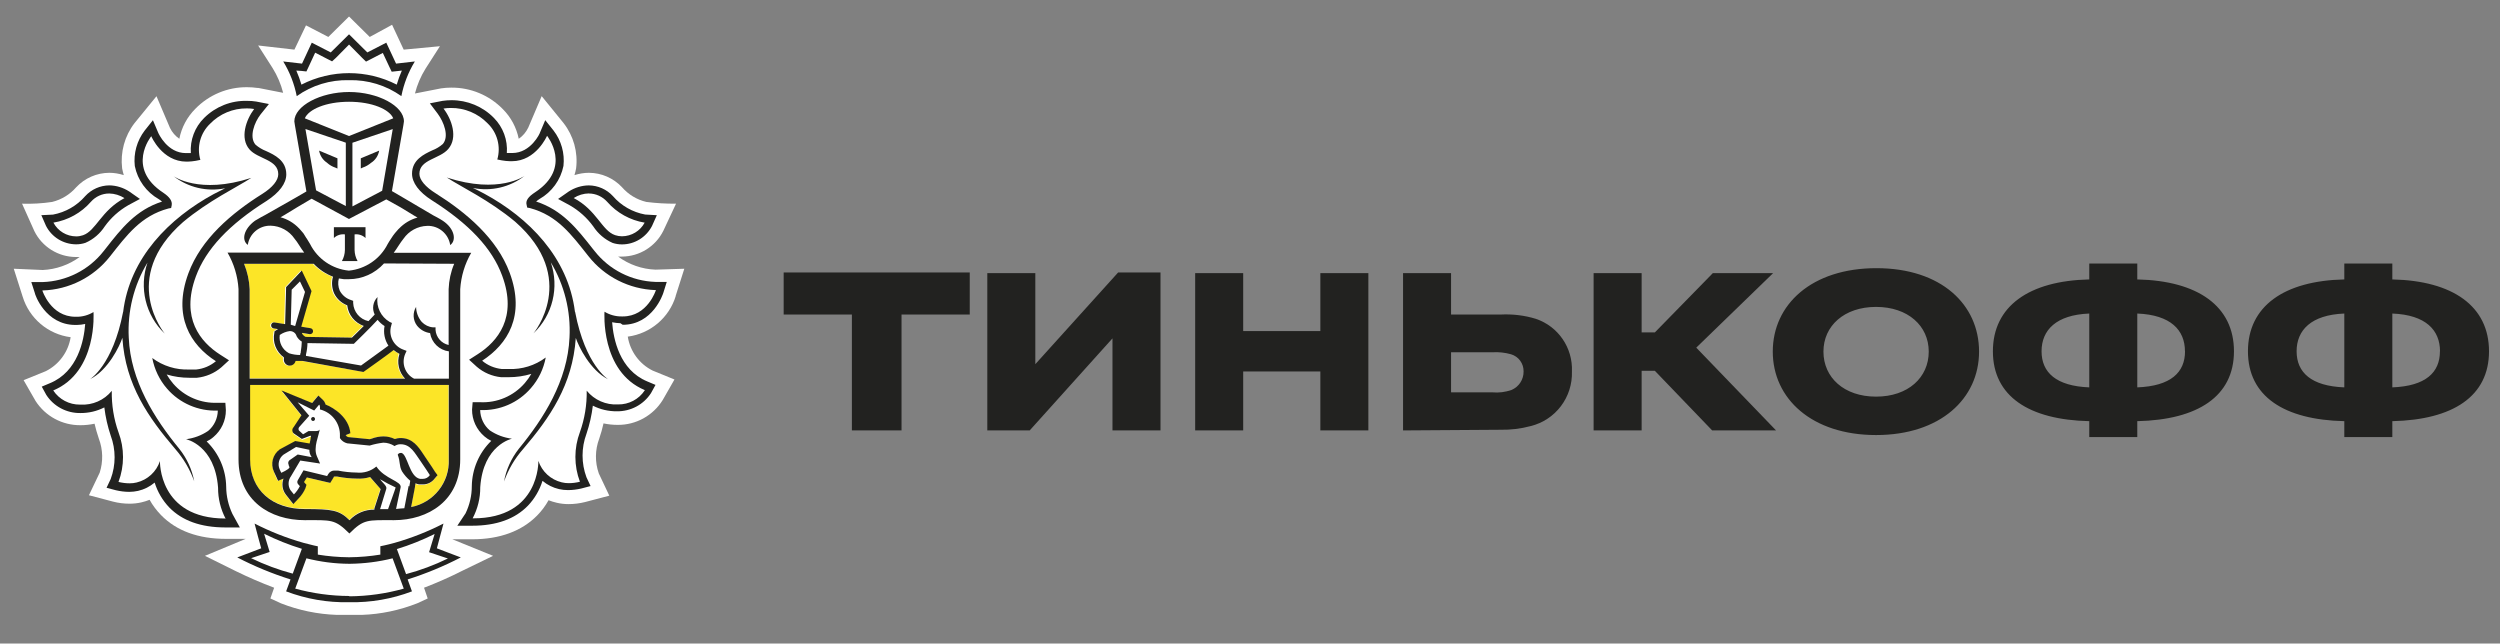 <?xml version="1.0" encoding="UTF-8"?>
<svg xmlns="http://www.w3.org/2000/svg" width="101" height="26" viewBox="0 0 101 26" fill="none">
  <rect x="0" y="0" width="101" height="26" fill="#808080" stroke="none"/>
  <path d="M27.289 11.981L27.646 10.857L26.483 10.894C25.937 10.874 25.412 10.69 24.971 10.366H25.128C25.837 10.362 26.486 9.958 26.8 9.322L27.312 8.229C26.911 8.232 26.509 8.209 26.111 8.158C25.73 8.068 25.389 7.861 25.131 7.566C24.784 7.195 24.302 6.984 23.794 6.981C23.596 6.981 23.399 7.015 23.208 7.075C23.235 6.984 23.259 6.894 23.275 6.801C23.355 6.148 23.172 5.489 22.767 4.971L21.884 3.884L21.342 5.155C21.255 5.336 21.125 5.493 20.957 5.607C20.864 5.152 20.643 4.737 20.315 4.409C19.767 3.847 19.014 3.533 18.228 3.54C18.091 3.54 17.954 3.55 17.82 3.57L16.764 3.777C16.854 3.423 16.998 3.085 17.192 2.774L17.773 1.867L16.309 2.005L15.84 1.001L14.937 1.493L14.101 0.667L13.265 1.493L12.362 1.025L11.894 2.005L10.429 1.837L11.011 2.747C11.205 3.058 11.349 3.396 11.439 3.75L10.436 3.553H10.402C10.262 3.533 10.121 3.523 9.981 3.523C9.195 3.516 8.442 3.831 7.894 4.393C7.563 4.724 7.335 5.145 7.245 5.607C7.085 5.496 6.954 5.346 6.867 5.168L6.322 3.887L5.432 4.978C5.034 5.496 4.857 6.152 4.934 6.801C4.951 6.894 4.974 6.984 5.001 7.075C4.81 7.015 4.613 6.981 4.416 6.981C3.907 6.984 3.426 7.195 3.078 7.566C2.824 7.857 2.486 8.065 2.108 8.158C1.707 8.219 1.299 8.242 0.891 8.229L1.389 9.339C1.703 9.974 2.352 10.379 3.061 10.383H3.218C2.784 10.7 2.265 10.884 1.727 10.908L0.556 10.857L0.914 11.981C1.182 12.861 1.941 13.506 2.854 13.623C2.76 14.215 2.386 14.727 1.85 14.995L0.954 15.359L1.436 16.198C1.834 16.817 2.519 17.185 3.252 17.178C3.442 17.178 3.633 17.158 3.82 17.118C3.867 17.322 3.927 17.526 3.994 17.724C4.161 18.165 4.172 18.647 4.028 19.095L3.593 20.008L4.566 20.265C4.784 20.322 5.011 20.349 5.235 20.349C5.396 20.349 5.553 20.332 5.71 20.296C5.824 20.269 5.937 20.235 6.044 20.192C6.168 20.416 6.325 20.623 6.503 20.807C7.125 21.446 8.008 21.77 9.128 21.77H9.927L8.279 22.456L9.529 23.075C10.034 23.322 10.55 23.546 11.075 23.744L10.924 24.178L11.355 24.376C12.071 24.657 12.83 24.814 13.6 24.841H14.626C15.392 24.814 16.148 24.653 16.86 24.372L17.279 24.178L17.131 23.744C17.663 23.54 18.185 23.309 18.693 23.051L19.921 22.456L18.275 21.787H19.078C20.198 21.787 21.085 21.453 21.703 20.824C21.884 20.64 22.038 20.433 22.162 20.209C22.268 20.252 22.382 20.285 22.496 20.312C22.653 20.349 22.81 20.366 22.971 20.366C23.195 20.366 23.422 20.336 23.64 20.282L24.616 20.025L24.192 19.128C24.031 18.673 24.038 18.175 24.208 17.724C24.279 17.52 24.335 17.312 24.382 17.105C24.57 17.145 24.764 17.165 24.954 17.165C25.693 17.172 26.382 16.791 26.773 16.162L27.248 15.332L26.366 14.971C25.83 14.704 25.456 14.192 25.362 13.6C26.275 13.479 27.034 12.837 27.302 11.954L27.289 11.981Z" fill="white"></path>
  <path d="M18.121 15.533H10.095V18.543C10.095 19.78 10.988 20.55 12.309 20.55C13.412 20.55 13.703 20.593 14.111 21.001C14.369 20.724 14.733 20.567 15.115 20.573V20.526L15.369 19.744L14.938 19.272C14.764 19.326 14.583 19.346 14.402 19.336C14.131 19.332 13.864 19.306 13.6 19.252H13.516C13.479 19.252 13.479 19.252 13.469 19.272L13.419 19.356L13.329 19.506L13.155 19.466L12.382 19.285L12.275 19.459V19.48L12.369 19.583L12.329 19.717C12.258 19.881 12.158 20.028 12.031 20.155L11.837 20.363L11.66 20.142L11.529 19.978C11.389 19.794 11.355 19.553 11.436 19.336L11.218 19.426L11.121 19.212L11.068 19.061C10.931 18.744 11.034 18.376 11.312 18.175L11.934 17.841L12.526 17.958C12.526 17.901 12.563 17.697 12.58 17.647H12.546L12.212 17.774L11.877 17.546C11.81 17.48 11.807 17.369 11.877 17.299L12.195 16.817L11.389 15.814L12.596 16.289L12.68 16.189L12.847 15.988L13.038 16.169C13.088 16.219 13.121 16.279 13.138 16.349C13.473 16.483 14.091 16.874 14.142 17.51L13.951 17.587C13.974 17.62 14.004 17.647 14.041 17.663L14.924 17.75L15.004 17.727C15.155 17.67 15.315 17.64 15.476 17.637C15.636 17.637 15.794 17.674 15.938 17.744C16.001 17.72 16.071 17.707 16.138 17.704H16.182C16.653 17.704 16.891 18.058 17.078 18.339L17.175 18.48C17.339 18.714 17.556 19.055 17.566 19.068L17.663 19.219L17.543 19.359C17.432 19.506 17.259 19.59 17.075 19.59C17.021 19.593 16.968 19.593 16.914 19.59C16.867 19.58 16.82 19.567 16.774 19.546C16.774 19.593 16.774 19.65 16.747 19.697L16.61 20.486C17.519 20.302 18.162 19.486 18.125 18.556L18.121 15.533ZM10.085 15.289H16.335C16.081 15.021 15.994 14.637 16.108 14.286C16.024 14.245 15.944 14.192 15.874 14.132C15.63 14.312 14.871 14.854 14.69 14.991L14.65 15.018L12.195 14.583H12.145C12.065 14.586 11.984 14.586 11.904 14.583C11.881 14.694 11.784 14.771 11.673 14.771H11.633C11.503 14.747 11.412 14.623 11.432 14.493V14.439C11.115 14.212 10.964 13.817 11.048 13.436V13.393L11.085 13.366C11.085 13.366 11.131 13.332 11.195 13.296L11.018 13.269C10.951 13.255 10.907 13.195 10.917 13.128C10.927 13.062 10.988 13.018 11.055 13.028H11.058L11.483 13.095L11.523 11.6L12.155 10.931L12.55 11.76L12.135 13.199L12.509 13.259C12.576 13.272 12.62 13.332 12.61 13.399C12.6 13.459 12.55 13.5 12.489 13.5H12.469L12.165 13.449V13.473C12.198 13.533 12.248 13.58 12.312 13.61L14.182 13.64L14.66 13.168C14.295 13.041 14.034 12.72 13.991 12.336C13.757 12.245 13.566 12.072 13.459 11.847C13.369 11.637 13.352 11.399 13.416 11.178C13.121 11.062 12.854 10.884 12.636 10.657H9.861C9.994 10.985 10.071 11.332 10.085 11.684V15.289Z" fill="#FCE527"></path>
  <path d="M31.66 12.707H34.416V17.389H36.422V12.707H39.178V11.008H31.66V12.707ZM41.827 14.713V11.035H39.887V17.389H41.6L44.944 13.67V17.389H46.884V11.008H45.172L41.827 14.713ZM53.342 13.376H50.225V11.035H48.285V17.389H50.225V15.008H53.342V17.389H55.282V11.035H53.342V13.376ZM62.048 12.881C61.59 12.74 61.108 12.683 60.63 12.707H58.623V11.035H56.683V17.389L60.616 17.362C61.028 17.369 61.436 17.322 61.834 17.215C62.844 16.968 63.539 16.048 63.506 15.008C63.546 14.055 62.954 13.185 62.048 12.881ZM61.058 15.757C60.813 15.841 60.553 15.874 60.295 15.851H58.623V14.232H60.295C60.546 14.215 60.8 14.245 61.044 14.312C61.352 14.402 61.559 14.687 61.553 15.008C61.556 15.336 61.362 15.633 61.058 15.757ZM71.633 11.035H69.198L66.857 13.429H66.322V11.035H64.382V17.389H66.322V14.981H66.857L69.172 17.389H71.753L68.529 14.045L71.633 11.035Z" fill="#222220"></path>
  <path d="M75.807 10.834C73.185 10.834 71.62 12.306 71.62 14.205C71.62 16.105 73.198 17.576 75.793 17.576C78.389 17.576 79.954 16.105 79.954 14.205C79.954 12.306 78.429 10.834 75.807 10.834ZM75.793 16.024C74.496 16.024 73.667 15.249 73.667 14.205C73.667 13.162 74.51 12.399 75.793 12.399C77.078 12.399 77.921 13.162 77.921 14.205C77.921 15.249 77.091 16.024 75.793 16.024ZM86.346 11.289V10.647H84.406V11.289C81.971 11.342 80.513 12.372 80.513 14.192C80.513 16.011 81.971 16.961 84.406 17.015V17.657H86.346V17.015C88.793 16.961 90.252 16.011 90.252 14.192C90.252 12.372 88.797 11.342 86.346 11.289ZM84.406 15.65C83.068 15.597 82.479 15.048 82.479 14.192C82.479 13.336 83.068 12.72 84.406 12.667V15.65ZM86.346 15.65V12.667C87.697 12.72 88.272 13.336 88.272 14.192H88.275C88.275 15.048 87.7 15.597 86.346 15.65ZM96.65 11.289V10.647H94.71V11.289C92.275 11.342 90.817 12.372 90.817 14.192C90.817 16.011 92.275 16.961 94.71 17.015V17.657H96.65V17.015C99.098 16.961 100.556 16.011 100.556 14.192C100.556 12.372 99.098 11.342 96.65 11.289ZM94.71 15.65C93.372 15.597 92.783 15.048 92.783 14.192C92.783 13.336 93.372 12.72 94.71 12.667V15.65ZM98.573 14.192C98.573 15.048 98.001 15.597 96.65 15.65V12.667C98.001 12.72 98.576 13.336 98.576 14.192H98.573ZM12.65 16.847C12.61 16.847 12.573 16.877 12.569 16.918V16.921C12.566 16.964 12.6 17.005 12.643 17.008H12.646C12.693 17.008 12.727 16.971 12.727 16.928C12.727 16.881 12.693 16.847 12.65 16.847ZM12.646 16.844C12.65 16.844 12.65 16.847 12.65 16.847C12.653 16.847 12.653 16.844 12.656 16.844H12.646ZM18.111 22.329L17.65 22.152L17.777 21.673L17.917 21.152C17.285 21.476 16.623 21.737 15.941 21.931C15.606 22.024 15.366 22.068 15.366 22.068V22.406C14.954 22.473 14.539 22.509 14.121 22.513H14.085C13.666 22.509 13.252 22.473 12.84 22.406V22.071C12.84 22.071 12.596 22.024 12.262 21.931C11.579 21.737 10.917 21.476 10.285 21.152L10.422 21.673L10.553 22.152L10.088 22.329L9.586 22.52C10.275 22.877 10.994 23.175 11.737 23.409L11.559 23.891C12.366 24.198 13.228 24.349 14.091 24.329H14.111C14.974 24.349 15.837 24.198 16.643 23.891L16.469 23.409C17.208 23.175 17.927 22.877 18.616 22.52L18.111 22.329ZM10.145 22.55L10.894 22.299L10.67 21.563C11.162 21.807 11.67 22.011 12.195 22.172L11.827 23.175C11.248 23.021 10.683 22.811 10.145 22.55ZM14.121 24.091L14.105 24.078C13.369 24.075 12.636 23.974 11.927 23.78L12.379 22.556C12.941 22.697 13.519 22.774 14.101 22.777H14.138C14.72 22.77 15.299 22.697 15.861 22.556L16.312 23.78C15.6 23.981 14.861 24.085 14.121 24.091ZM16.402 23.195V23.185L16.034 22.182C16.559 22.021 17.068 21.817 17.559 21.573L17.335 22.309L18.095 22.563C17.553 22.827 16.984 23.041 16.402 23.195ZM14.101 3.239C14.857 3.219 15.6 3.446 16.215 3.884C16.312 3.389 16.496 2.914 16.76 2.483L16.001 2.57L15.606 1.724L14.84 2.118L14.101 1.386L13.362 2.118L12.596 1.724L12.202 2.57L11.442 2.483C11.707 2.914 11.89 3.389 11.988 3.884C12.603 3.446 13.345 3.219 14.101 3.239ZM12.168 2.864L12.379 2.887L12.469 2.697L12.733 2.128L13.225 2.382L13.416 2.479L13.569 2.339L14.101 1.8L14.633 2.339L14.787 2.489L14.977 2.392L15.466 2.138L15.733 2.707L15.824 2.897L16.034 2.874L16.235 2.851C16.155 3.035 16.084 3.225 16.028 3.419C14.82 2.8 13.386 2.8 12.178 3.419C12.121 3.225 12.051 3.035 11.971 2.851L12.168 2.864ZM24.021 10.142L23.931 10.031C23.309 9.239 22.717 8.486 21.66 8.142C21.703 8.105 21.747 8.071 21.794 8.041C22.295 7.757 22.65 7.269 22.764 6.703C22.82 6.192 22.677 5.68 22.362 5.272L22.028 4.854L21.817 5.352C21.817 5.382 21.446 6.182 20.697 6.182H20.476C20.516 5.657 20.325 5.138 19.954 4.764C19.503 4.302 18.881 4.045 18.235 4.048C18.115 4.048 17.994 4.058 17.877 4.075L17.366 4.175L17.683 4.593C17.931 4.928 18.155 5.506 17.891 5.817C17.764 5.928 17.62 6.015 17.462 6.075C17.128 6.232 16.646 6.456 16.646 7.018C16.646 7.382 16.931 7.764 17.442 8.088C18.951 9.045 19.884 10.031 20.289 11.142C20.914 12.834 20.098 13.797 19.305 14.306L18.951 14.533L19.262 14.817C19.539 15.055 19.881 15.202 20.245 15.239H20.549C20.86 15.239 21.168 15.195 21.466 15.105C21.392 15.235 21.302 15.359 21.205 15.473C20.753 15.998 20.084 16.285 19.392 16.249H19.095L19.071 16.546C19.068 16.964 19.252 17.359 19.57 17.63C19.653 17.703 19.747 17.764 19.847 17.811C19.352 18.292 19.071 18.951 19.061 19.643C19.061 20.021 18.974 20.396 18.81 20.737L18.476 21.239H19.071C20.055 21.239 20.807 20.968 21.329 20.429C21.6 20.145 21.8 19.8 21.917 19.426C22.111 19.59 22.339 19.703 22.586 19.76C22.703 19.787 22.824 19.8 22.944 19.8C23.125 19.8 23.305 19.777 23.479 19.737L23.86 19.637L23.693 19.282C23.483 18.717 23.483 18.091 23.693 17.526C23.817 17.158 23.904 16.777 23.951 16.389C24.252 16.543 24.586 16.62 24.924 16.616C25.479 16.623 25.998 16.349 26.299 15.884L26.483 15.55L26.148 15.409C25.028 14.944 24.78 13.694 24.73 13.018C24.84 13.041 24.951 13.055 25.064 13.058L25.158 13.121C26.375 13.121 26.784 11.881 26.8 11.827L26.937 11.389H26.479C25.516 11.356 24.616 10.901 24.021 10.142ZM25.162 12.784H25.115C24.87 12.787 24.63 12.72 24.422 12.593C24.422 12.593 24.245 15.011 26.048 15.76V15.77C25.81 16.132 25.402 16.346 24.971 16.339C24.483 16.369 24.011 16.162 23.703 15.784C23.713 16.352 23.62 16.921 23.429 17.456C23.185 18.102 23.185 18.817 23.429 19.463C23.279 19.5 23.128 19.52 22.974 19.52C22.881 19.52 22.784 19.509 22.693 19.486C22.248 19.379 21.894 19.051 21.75 18.62C21.75 18.62 21.82 20.941 19.115 20.941H19.095C19.299 20.553 19.406 20.122 19.402 19.683C19.519 17.968 20.683 17.724 20.683 17.724C20.362 17.683 20.058 17.57 19.79 17.389C19.546 17.185 19.406 16.884 19.399 16.566C20.181 16.6 20.937 16.275 21.449 15.68C21.757 15.329 21.961 14.901 22.048 14.443C21.616 14.767 21.084 14.931 20.546 14.908H20.272C19.981 14.877 19.703 14.764 19.479 14.573C20.509 13.904 21.232 12.76 20.593 11.024C20.078 9.633 18.844 8.593 17.603 7.811C17.192 7.556 16.944 7.269 16.944 7.021C16.944 6.439 17.77 6.423 18.111 6.018C18.503 5.563 18.259 4.827 17.917 4.386C18.014 4.369 18.115 4.362 18.212 4.362C18.77 4.356 19.309 4.58 19.697 4.981C20.091 5.356 20.242 5.921 20.091 6.443L20.272 6.479C20.382 6.499 20.493 6.51 20.606 6.513H20.68C21.66 6.513 22.101 5.486 22.101 5.486C22.101 5.486 23.145 6.77 21.61 7.774C21.345 7.944 21.228 8.108 21.275 8.275L21.299 8.386L21.409 8.406C22.523 8.707 23.081 9.476 23.773 10.349C24.429 11.182 25.419 11.683 26.479 11.72H26.499C26.499 11.72 26.165 12.784 25.162 12.784Z" fill="#222220"></path>
  <path d="M23.014 8.292C23.389 8.506 23.713 8.797 23.967 9.145C24.158 9.439 24.429 9.673 24.75 9.814C24.87 9.854 25.001 9.874 25.128 9.874C25.64 9.874 26.108 9.583 26.342 9.128L26.536 8.694L26.064 8.667C25.556 8.573 25.098 8.312 24.76 7.921C24.509 7.65 24.158 7.493 23.787 7.49C23.499 7.493 23.222 7.58 22.981 7.734L22.546 8.038L23.014 8.292ZM23.797 7.814L23.787 7.817C24.071 7.817 24.339 7.941 24.529 8.152C24.921 8.6 25.456 8.898 26.044 8.995C25.864 9.332 25.513 9.543 25.128 9.546C25.034 9.546 24.941 9.53 24.85 9.5C24.309 9.316 24.118 8.496 23.178 8.001C23.362 7.881 23.576 7.817 23.797 7.814ZM23.235 12.603L23.228 12.597C22.954 10.389 21.352 8.794 19.57 7.827C19.406 7.737 19.252 7.663 19.105 7.593C19.84 7.744 20.606 7.563 21.198 7.102C21.198 7.102 20.165 7.861 18.051 7.172C18.636 7.553 19.773 8.088 20.814 8.958C23.409 11.239 21.553 13.466 21.553 13.466C22.329 12.73 22.599 11.607 22.252 10.597C22.8 11.51 23.064 12.566 23.008 13.63C22.934 15.383 21.961 16.914 20.957 18.135C20.656 18.52 20.449 18.971 20.362 19.453C20.533 18.974 20.79 18.533 21.125 18.152C22.212 16.878 23.131 15.556 23.262 13.653C23.375 13.988 23.837 14.961 24.573 15.326C24.573 15.326 23.65 14.771 23.235 12.603ZM9.389 20.761C9.228 20.419 9.141 20.045 9.138 19.667C9.128 18.974 8.844 18.316 8.349 17.834C8.449 17.787 8.543 17.727 8.626 17.653C8.944 17.383 9.128 16.988 9.125 16.57L9.105 16.272H8.804C8.115 16.306 7.446 16.021 6.994 15.496C6.897 15.383 6.81 15.259 6.733 15.128C7.031 15.219 7.339 15.262 7.65 15.262H7.954C8.319 15.225 8.663 15.078 8.941 14.841L9.252 14.556L8.897 14.329C8.101 13.821 7.289 12.857 7.914 11.165C8.319 10.065 9.252 9.071 10.774 8.115C11.285 7.781 11.566 7.409 11.566 7.045C11.566 6.483 11.095 6.259 10.75 6.102C10.593 6.041 10.449 5.954 10.322 5.844C10.054 5.533 10.278 4.941 10.529 4.62L10.864 4.202L10.349 4.102C10.232 4.082 10.111 4.075 9.991 4.075C9.339 4.055 8.71 4.306 8.248 4.764C7.87 5.135 7.673 5.657 7.71 6.185H7.509C6.757 6.185 6.402 5.389 6.389 5.356L6.178 4.857L5.844 5.276C5.533 5.684 5.389 6.195 5.446 6.707C5.559 7.272 5.911 7.76 6.412 8.045C6.459 8.075 6.506 8.108 6.546 8.145C5.489 8.48 4.897 9.242 4.275 10.035L4.185 10.148C3.59 10.908 2.687 11.363 1.723 11.396H1.265L1.406 11.834C1.406 11.887 1.827 13.128 3.048 13.128H3.108C3.222 13.125 3.332 13.112 3.442 13.088C3.392 13.757 3.145 15.015 2.021 15.479L1.687 15.62L1.87 15.954C2.171 16.419 2.69 16.694 3.245 16.687C3.583 16.69 3.914 16.613 4.215 16.459C4.262 16.847 4.349 17.229 4.472 17.597C4.683 18.162 4.683 18.787 4.472 19.352L4.305 19.707L4.686 19.807C4.86 19.847 5.041 19.871 5.222 19.871C5.342 19.871 5.462 19.857 5.579 19.831C5.827 19.774 6.054 19.66 6.248 19.496C6.365 19.871 6.566 20.215 6.837 20.5C7.362 21.038 8.115 21.306 9.095 21.309H9.69L9.389 20.761ZM9.101 20.948C6.396 20.948 6.462 18.627 6.462 18.627C6.319 19.058 5.964 19.386 5.519 19.493C5.429 19.516 5.332 19.526 5.238 19.526C5.084 19.526 4.934 19.506 4.787 19.47C5.031 18.824 5.031 18.108 4.787 17.463C4.596 16.928 4.506 16.359 4.516 15.79C4.208 16.169 3.737 16.376 3.248 16.346H3.232C2.797 16.352 2.389 16.135 2.151 15.774C3.954 15.025 3.777 12.607 3.777 12.607C3.569 12.734 3.329 12.801 3.084 12.797H3.048C2.044 12.797 1.71 11.734 1.71 11.734H1.73C2.79 11.7 3.783 11.199 4.439 10.366C5.128 9.493 5.69 8.724 6.804 8.423L6.914 8.403L6.937 8.292C6.967 8.122 6.85 7.958 6.603 7.791C5.068 6.787 6.111 5.503 6.111 5.503C6.111 5.503 6.546 6.53 7.533 6.53H7.579C7.693 6.526 7.804 6.516 7.914 6.496L8.095 6.459C7.941 5.938 8.095 5.372 8.489 4.998C8.877 4.597 9.416 4.373 9.974 4.379C10.071 4.379 10.171 4.386 10.268 4.403C9.934 4.847 9.686 5.583 10.078 6.035C10.412 6.426 11.242 6.443 11.242 7.038C11.242 7.286 11.011 7.573 10.6 7.831C9.355 8.613 8.121 9.653 7.61 11.045C6.971 12.78 7.693 13.934 8.723 14.593C8.499 14.78 8.222 14.898 7.931 14.928H7.653C7.115 14.951 6.583 14.787 6.151 14.463C6.238 14.921 6.442 15.349 6.747 15.7C7.258 16.292 8.018 16.62 8.8 16.587C8.794 16.904 8.653 17.205 8.409 17.409C8.141 17.59 7.837 17.704 7.516 17.744C7.516 17.744 8.683 17.981 8.81 19.704C8.807 20.142 8.914 20.573 9.118 20.961L9.101 20.948Z" fill="#222220"></path>
  <path d="M3.071 9.871H3.075C3.202 9.871 3.332 9.851 3.452 9.81C3.774 9.67 4.044 9.436 4.235 9.142C4.486 8.794 4.81 8.503 5.185 8.289L5.653 8.038L5.218 7.734C4.978 7.58 4.7 7.493 4.416 7.489C4.044 7.493 3.693 7.65 3.442 7.924C3.108 8.312 2.646 8.576 2.141 8.67L1.67 8.693L1.86 9.128C2.095 9.583 2.559 9.867 3.071 9.871ZM3.673 8.152C3.86 7.941 4.128 7.817 4.412 7.817C4.63 7.821 4.844 7.887 5.028 8.004C4.081 8.509 3.884 9.319 3.355 9.503C3.268 9.533 3.175 9.55 3.081 9.55C2.693 9.55 2.339 9.336 2.158 8.994C2.747 8.897 3.282 8.6 3.673 8.152ZM5.202 13.643C5.145 12.58 5.406 11.523 5.958 10.61C5.61 11.62 5.881 12.744 6.657 13.479C6.657 13.479 4.797 11.252 7.396 8.971C8.436 8.101 9.57 7.566 10.155 7.185C8.041 7.874 7.008 7.115 7.008 7.115C7.6 7.576 8.362 7.757 9.098 7.606C8.951 7.677 8.797 7.754 8.633 7.841C6.85 8.81 5.238 10.406 4.974 12.613V12.596C4.56 14.764 3.636 15.319 3.636 15.319C4.369 14.958 4.834 13.981 4.944 13.647C5.068 15.553 5.998 16.874 7.085 18.145C7.416 18.526 7.677 18.968 7.847 19.446C7.757 18.968 7.549 18.516 7.245 18.135C6.242 16.914 5.272 15.382 5.202 13.643ZM13.489 9.616C13.606 9.503 13.77 9.449 13.934 9.469V10.101C13.931 10.259 13.89 10.409 13.814 10.546H14.446C14.369 10.409 14.329 10.259 14.325 10.101V9.469C14.486 9.449 14.65 9.503 14.767 9.616V9.178H13.489V9.616ZM13.225 6.583H13.218C13.315 6.667 13.429 6.734 13.553 6.774L13.633 6.81V6.396L12.891 6.085C12.927 6.292 13.048 6.473 13.225 6.583ZM14.988 6.58L14.984 6.583C15.162 6.473 15.282 6.292 15.319 6.085L14.576 6.396V6.807L14.653 6.77C14.777 6.73 14.891 6.663 14.988 6.58Z" fill="#222220"></path>
  <path d="M16.319 4.904C16.319 4.279 15.265 3.717 14.105 3.717C12.944 3.717 11.891 4.279 11.891 4.904L11.914 5.058L12.379 7.734L11.914 8.004L10.7 8.693C10.7 8.693 10.429 8.834 10.302 8.917C9.844 9.252 9.747 9.7 10.011 9.894C10.078 9.439 10.476 9.105 10.937 9.118C11.322 9.128 11.68 9.322 11.897 9.64C11.964 9.72 12.024 9.807 12.078 9.894C12.148 10.008 12.218 10.108 12.289 10.205H9.192C9.452 10.653 9.603 11.158 9.636 11.677V18.556C9.636 20.229 10.917 21.015 12.312 21.015C13.382 21.015 13.526 20.964 14.115 21.553C14.703 20.964 14.847 21.015 15.917 21.015C17.302 21.015 18.593 20.222 18.593 18.556V11.683C18.626 11.165 18.777 10.66 19.038 10.212H15.907C15.977 10.115 16.048 10.014 16.118 9.901C16.175 9.814 16.235 9.727 16.299 9.647C16.519 9.329 16.877 9.135 17.262 9.125C17.723 9.111 18.121 9.446 18.188 9.901C18.456 9.71 18.359 9.232 17.897 8.924C17.773 8.837 17.503 8.7 17.503 8.7L16.299 7.991L15.834 7.72L16.299 5.045L16.319 4.904ZM12.339 5.212L13.971 5.764V8.326L12.77 7.69L12.339 5.212ZM9.86 10.657H12.673C12.891 10.884 13.158 11.065 13.453 11.178C13.389 11.399 13.406 11.636 13.496 11.847C13.603 12.071 13.794 12.245 14.028 12.335C14.071 12.72 14.332 13.041 14.697 13.168C14.496 13.372 14.299 13.563 14.218 13.64L12.349 13.61C12.285 13.58 12.235 13.533 12.202 13.473V13.449L12.506 13.499H12.526C12.586 13.499 12.636 13.459 12.646 13.399C12.656 13.332 12.613 13.272 12.546 13.259L12.171 13.198L12.586 11.76L12.192 10.931L11.559 11.6L11.519 13.095L11.095 13.028C11.028 13.014 10.967 13.058 10.954 13.125V13.128C10.944 13.195 10.988 13.255 11.055 13.269L11.232 13.295C11.168 13.332 11.125 13.359 11.121 13.366L11.085 13.392V13.436C11.001 13.817 11.155 14.212 11.469 14.439V14.493C11.449 14.623 11.539 14.747 11.67 14.77H11.71C11.82 14.77 11.917 14.693 11.941 14.583C12.021 14.586 12.098 14.586 12.178 14.583H12.228L14.68 15.028L14.72 15.001C14.914 14.864 15.66 14.332 15.904 14.142C15.974 14.202 16.055 14.255 16.138 14.295C16.024 14.647 16.111 15.031 16.366 15.299H10.085V11.683C10.071 11.332 9.994 10.984 9.86 10.657ZM15.693 13.964C15.439 14.152 14.814 14.606 14.586 14.767L12.362 14.379V14.319C12.399 14.168 12.419 14.014 12.422 13.861L14.295 13.891L14.332 13.854C14.362 13.824 14.954 13.252 15.255 12.921C15.335 13.021 15.429 13.105 15.536 13.172C15.483 13.446 15.539 13.73 15.693 13.964ZM11.977 13.563V13.573C12.028 13.667 12.101 13.747 12.192 13.8C12.188 13.938 12.175 14.071 12.152 14.205C12.152 14.235 12.152 14.265 12.128 14.295V14.342C11.974 14.342 11.824 14.319 11.677 14.272C11.409 14.128 11.258 13.834 11.302 13.533C11.422 13.449 11.559 13.396 11.703 13.376C11.827 13.372 11.937 13.446 11.977 13.563ZM11.747 13.118L11.784 11.703L12.118 11.369L12.322 11.794L11.924 13.172L11.747 13.118ZM15.677 20.57H15.355L15.606 19.75C15.646 19.637 15.439 19.489 15.352 19.359C15.556 19.483 15.767 19.593 15.984 19.693C15.984 19.72 15.677 20.57 15.677 20.57ZM16.536 19.653L16.509 19.63L16.335 20.533C16.225 20.533 16.108 20.556 16.001 20.563L16.185 19.693C16.238 19.436 15.546 19.359 15.205 18.847C14.981 19.035 14.693 19.122 14.406 19.091C14.152 19.088 13.901 19.061 13.653 19.011C13.61 19.008 13.566 19.008 13.523 19.011C13.419 19.004 13.319 19.058 13.265 19.148L13.215 19.232L12.262 19.001L12.034 19.396C11.998 19.449 12.004 19.523 12.051 19.57L12.115 19.64C12.051 19.764 11.971 19.877 11.874 19.974L11.733 19.8C11.626 19.627 11.636 19.402 11.757 19.238L12.131 18.606L12.931 18.727L12.807 18.442C12.64 18.068 12.894 17.59 12.921 17.316C12.921 17.399 12.834 17.416 12.747 17.416H12.516C12.499 17.413 12.479 17.413 12.463 17.416L12.245 17.546L12.075 17.389C12.048 17.339 12.058 17.279 12.098 17.242L12.493 16.797L12.024 16.252L12.693 16.586L12.894 16.346C12.947 16.399 12.924 16.54 12.924 16.54C13.409 16.66 13.747 17.101 13.733 17.603V17.7C13.8 17.807 13.907 17.881 14.028 17.911L14.934 18.001C15.115 17.944 15.299 17.907 15.486 17.884C15.646 17.884 15.807 17.934 15.941 18.021C16.004 17.978 16.081 17.951 16.158 17.948H16.188C16.593 17.948 16.764 18.316 16.981 18.616C17.145 18.847 17.366 19.195 17.366 19.195C17.302 19.289 17.198 19.346 17.085 19.346C17.044 19.349 17.008 19.349 16.968 19.346C16.533 19.265 16.469 18.369 16.222 18.299H16.182C16.135 18.299 16.091 18.326 16.068 18.369C16.182 18.673 16.115 18.797 16.238 19.038C16.329 19.182 16.442 19.312 16.573 19.422C16.573 19.422 16.556 19.556 16.536 19.653ZM11.663 18.777H11.656L11.697 18.881C11.67 18.971 11.362 19.101 11.362 19.101L11.295 18.954C11.208 18.744 11.272 18.503 11.456 18.366L11.961 18.058L12.499 18.172C12.496 18.279 12.529 18.382 12.593 18.469L12.028 18.362L11.693 18.596C11.64 18.643 11.63 18.717 11.663 18.777ZM18.131 18.56C18.168 19.489 17.523 20.305 16.61 20.486L16.764 19.677C16.764 19.63 16.78 19.573 16.787 19.526C16.834 19.546 16.881 19.56 16.927 19.57C16.981 19.573 17.034 19.573 17.088 19.57C17.272 19.57 17.446 19.486 17.556 19.339L17.677 19.198L17.576 19.061C17.576 19.061 17.352 18.707 17.185 18.473L17.091 18.332C16.904 18.051 16.666 17.697 16.195 17.697H16.151C16.085 17.7 16.014 17.713 15.951 17.737C15.807 17.667 15.65 17.63 15.489 17.63C15.329 17.633 15.168 17.663 15.018 17.72L14.937 17.744L14.055 17.657C14.018 17.64 13.988 17.613 13.964 17.58L14.155 17.503C14.101 16.864 13.486 16.473 13.152 16.342C13.135 16.272 13.101 16.212 13.051 16.162L12.861 15.981L12.693 16.182L12.61 16.282L11.372 15.774L12.178 16.777L11.861 17.259C11.794 17.326 11.79 17.436 11.861 17.506L12.195 17.733L12.529 17.606H12.563C12.563 17.657 12.526 17.861 12.509 17.918L11.927 17.817L11.305 18.152C11.018 18.359 10.917 18.74 11.068 19.061L11.138 19.212L11.235 19.426L11.453 19.335C11.372 19.553 11.406 19.794 11.546 19.978L11.677 20.145L11.851 20.366L12.044 20.158C12.171 20.031 12.272 19.884 12.342 19.72L12.382 19.586L12.289 19.483V19.463L12.396 19.289L13.168 19.469L13.342 19.509L13.436 19.356L13.486 19.272C13.486 19.255 13.486 19.252 13.533 19.252H13.616C13.881 19.305 14.148 19.332 14.416 19.335C14.596 19.346 14.777 19.326 14.951 19.272L15.379 19.76L15.125 20.543V20.59C14.743 20.583 14.379 20.74 14.121 21.018C13.71 20.61 13.419 20.566 12.319 20.566C10.998 20.566 10.105 19.794 10.105 18.56V15.55H18.131V18.56ZM18.349 10.657C18.212 10.981 18.138 11.329 18.125 11.683V13.938C17.834 13.874 17.616 13.627 17.596 13.329V13.225H17.496C17.322 13.212 17.162 13.132 17.041 13.008C16.894 12.837 16.814 12.623 16.81 12.399C16.666 12.633 16.68 12.934 16.847 13.155C16.977 13.319 17.168 13.429 17.375 13.456C17.436 13.844 17.747 14.145 18.135 14.195V15.299H16.73C16.362 15.111 16.208 14.673 16.372 14.295L16.426 14.175L16.302 14.128C15.901 13.988 15.68 13.556 15.807 13.148L15.834 13.048L15.74 13.004C15.389 12.8 15.195 12.402 15.252 12.001C15.068 12.188 15.021 12.473 15.138 12.707C15.071 12.784 14.984 12.874 14.887 12.974C14.536 12.901 14.282 12.596 14.268 12.239V12.155L14.192 12.125C13.988 12.065 13.82 11.924 13.723 11.737C13.66 11.583 13.646 11.409 13.69 11.249C13.757 11.262 13.824 11.272 13.891 11.279C13.957 11.282 14.028 11.282 14.095 11.279C14.636 11.279 15.152 11.045 15.513 10.643L18.349 10.657ZM16.182 8.376L16.73 8.71L16.867 8.79C16.583 8.867 16.325 9.021 16.121 9.235L16.098 9.255C16.051 9.305 16.008 9.356 15.964 9.409L15.937 9.443C15.894 9.496 15.854 9.553 15.817 9.613L15.797 9.643C15.75 9.71 15.707 9.784 15.663 9.857C15.359 10.463 14.767 10.867 14.095 10.934C13.422 10.867 12.83 10.463 12.526 9.857C12.483 9.784 12.439 9.713 12.396 9.643L12.369 9.606L12.262 9.433L12.232 9.396C12.188 9.342 12.145 9.292 12.101 9.245L12.078 9.222C11.874 9.008 11.616 8.854 11.332 8.777L11.473 8.697L12.024 8.362L12.59 8.028L14.098 8.847L15.606 8.055L16.182 8.376ZM15.439 7.707L14.238 8.339V5.767L15.867 5.215L15.439 7.707ZM14.101 5.496L12.315 4.78C12.466 4.419 13.168 4.111 14.101 4.111C15.034 4.111 15.737 4.419 15.887 4.78L14.101 5.496Z" fill="#222220"></path>
</svg>

